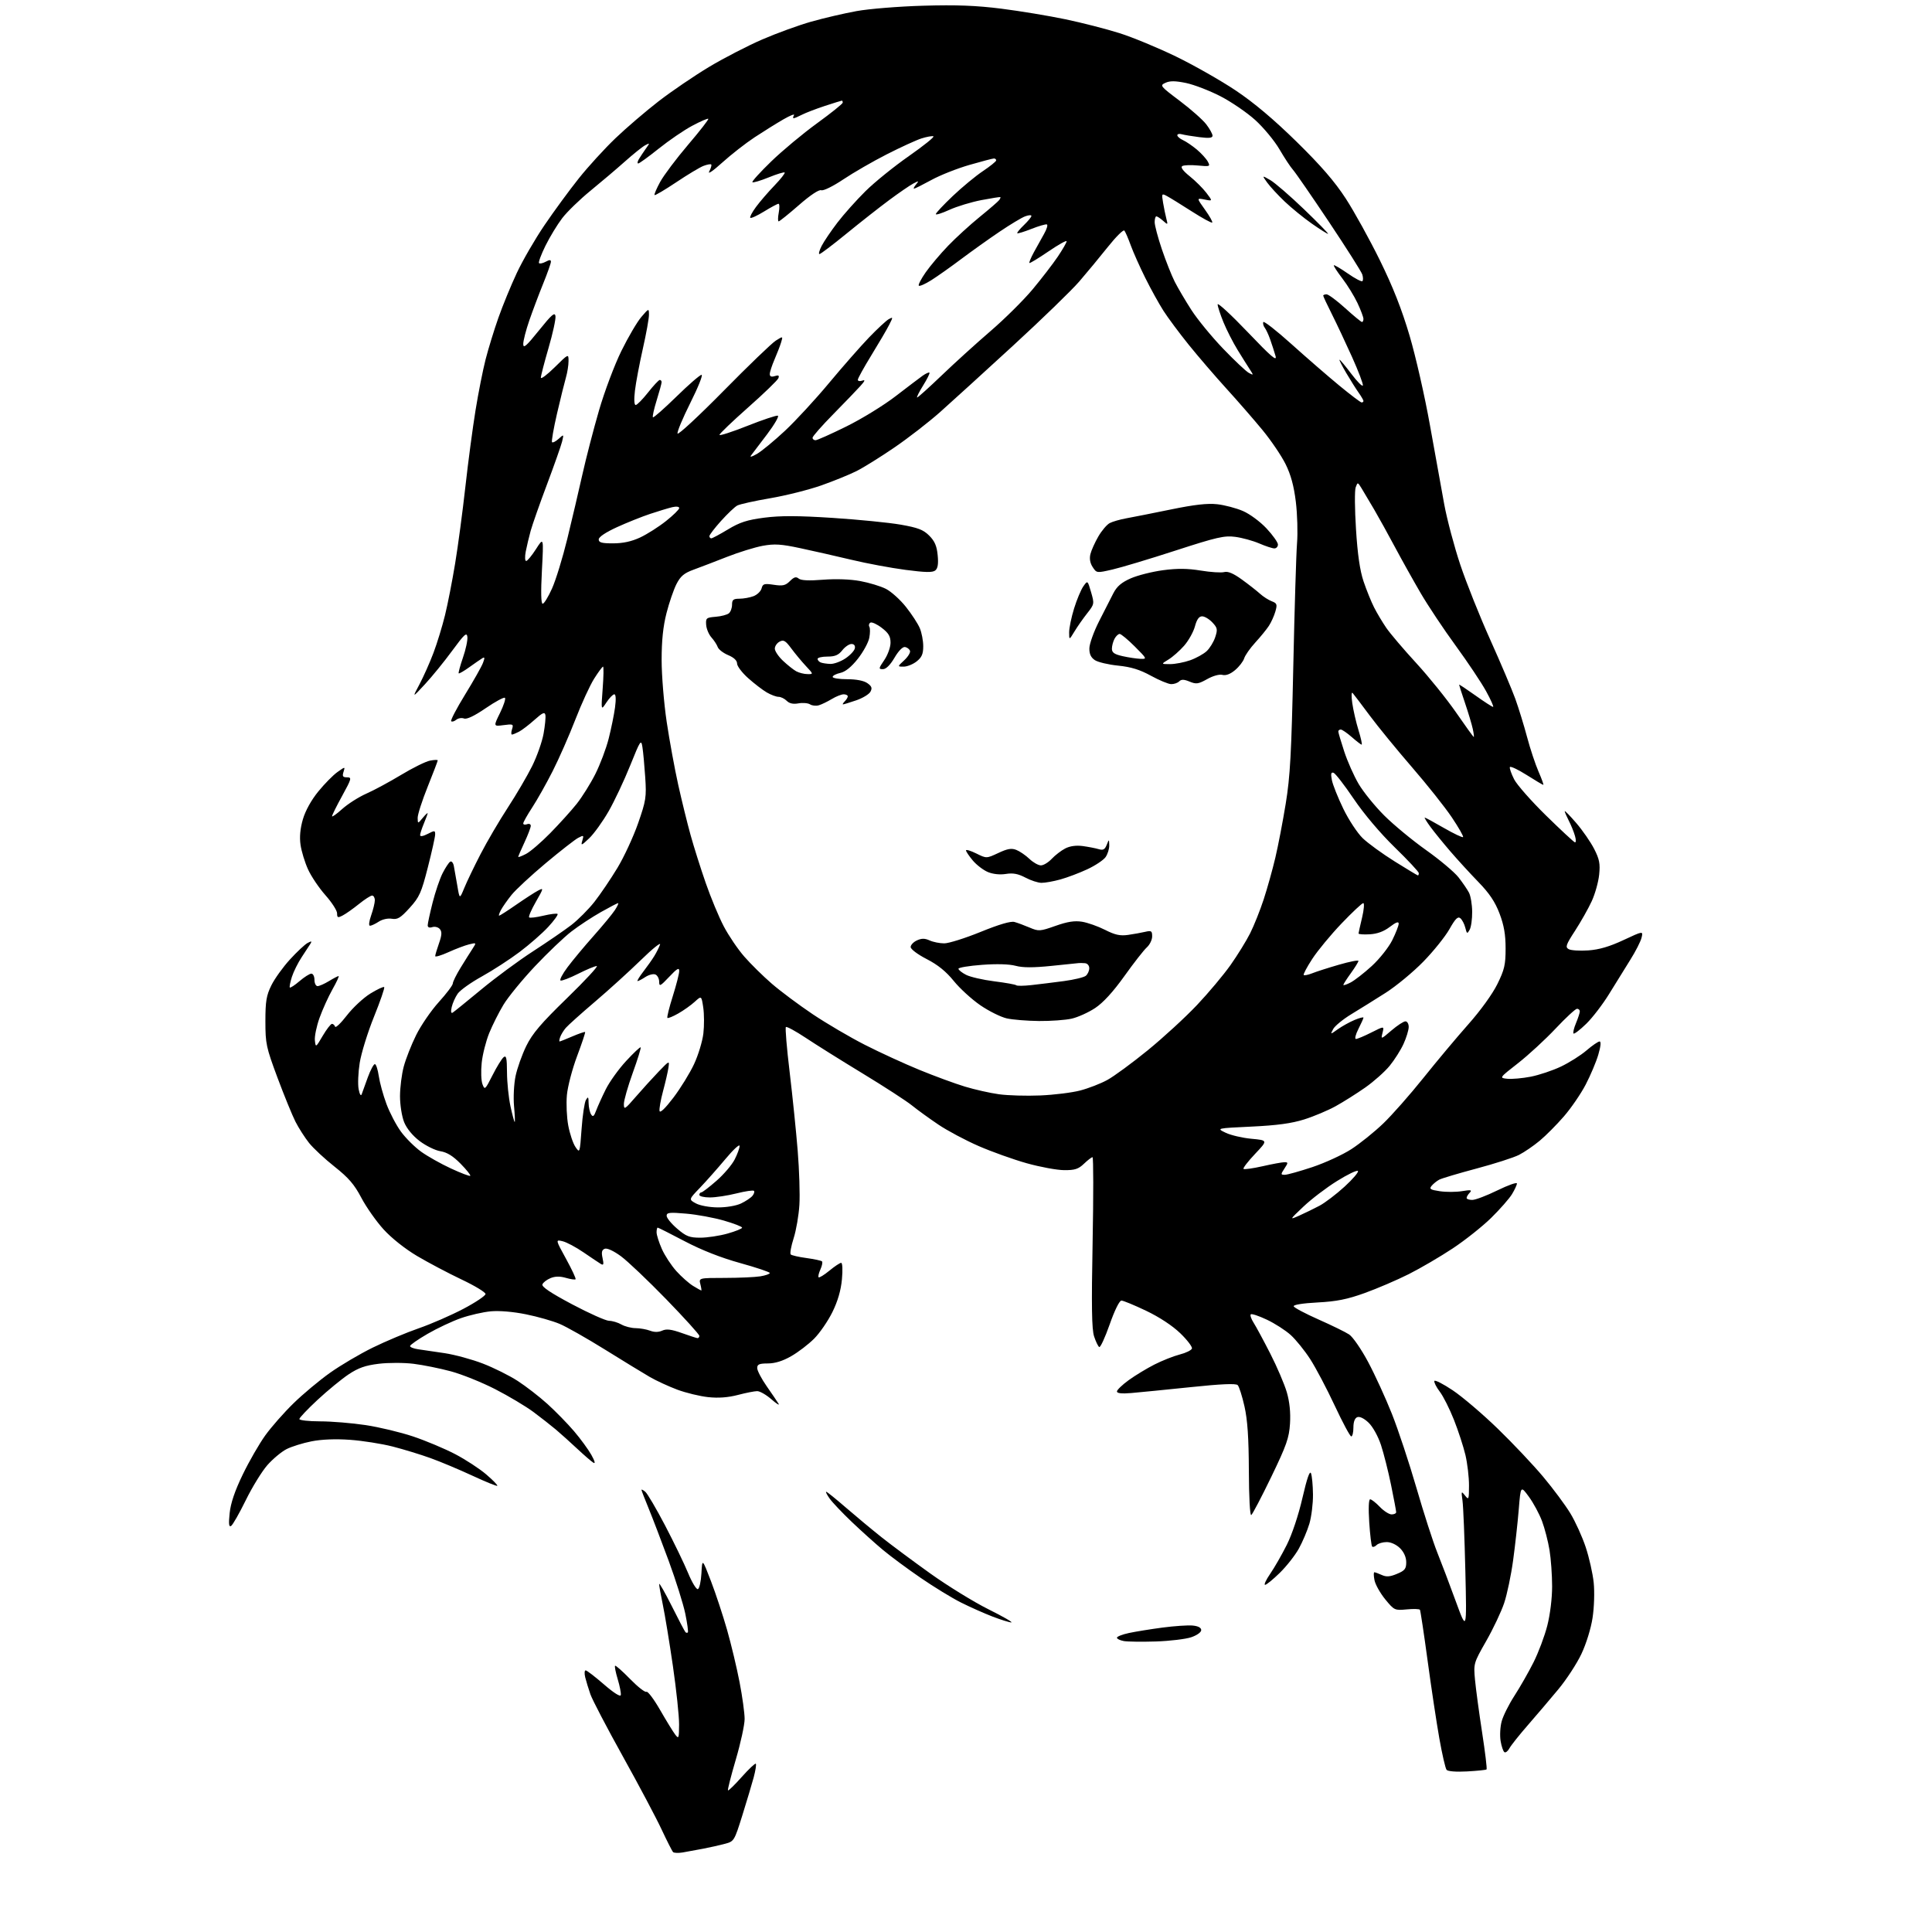 <?xml version="1.0" encoding="UTF-8" standalone="no"?>
<svg 
  version="1.1" 
  xmlns="http://www.w3.org/2000/svg" 
  xmlns:xlink="http://www.w3.org/1999/xlink" 
  xmlns:svg="http://www.w3.org/2000/svg"
  xmlns:rdf="http://www.w3.org/1999/02/22-rdf-syntax-ns#"
  xmlns:cc="http://creativecommons.org/ns#"
  xmlns:dc="http://purl.org/dc/elements/1.1/"
  viewBox="0 0 768 768"
  width="768"
  height="768"
>
<style>svg {background-color: white; }</style>"
<path stroke="none" fill="black" fill-rule="evenodd" d="M271.37,736.38C269.65,736.67 267.93,736.60 267.56,736.23C267.19,735.86 265.12,731.78 262.96,727.17C260.80,722.55 253.87,709.49 247.56,698.14C241.25,686.79 235.46,675.70 234.69,673.50C233.93,671.30 233.00,668.26 232.63,666.75C232.26,665.24 232.34,664.00 232.81,664.00C233.27,664.00 236.54,666.51 240.07,669.57C243.98,672.96 246.61,674.62 246.78,673.82C246.93,673.09 246.38,670.26 245.56,667.54C244.74,664.82 244.26,662.40 244.50,662.17C244.73,661.93 247.42,664.30 250.47,667.43C253.52,670.55 256.44,672.84 256.97,672.52C257.49,672.20 259.93,675.44 262.39,679.72C264.85,684.00 267.55,688.40 268.39,689.50C269.81,691.36 269.91,691.09 269.95,685.50C269.97,682.20 268.86,671.74 267.49,662.27C266.11,652.79 264.31,641.85 263.49,637.95C262.67,634.06 262.01,630.34 262.03,629.68C262.04,629.03 264.29,632.96 267.02,638.40C269.74,643.85 272.21,648.54 272.49,648.82C272.77,649.10 273.19,649.14 273.43,648.91C273.66,648.67 273.21,645.33 272.42,641.49C271.62,637.64 268.66,628.20 265.83,620.50C262.99,612.80 259.40,603.40 257.84,599.61C256.28,595.82 255.00,592.51 255.00,592.24C255.00,591.97 255.68,592.32 256.52,593.01C257.35,593.71 260.89,599.72 264.38,606.39C267.86,613.05 271.98,621.55 273.52,625.28C275.06,629.01 276.81,631.90 277.41,631.70C278.01,631.50 278.65,628.68 278.83,625.42C279.15,619.50 279.15,619.50 282.61,628.50C284.51,633.45 287.39,642.18 289.02,647.89C290.65,653.61 292.89,662.97 293.99,668.69C295.10,674.42 296.00,681.00 296.00,683.32C296.00,685.64 294.42,692.89 292.50,699.43C290.57,705.98 289.17,711.50 289.38,711.71C289.59,711.92 292.06,709.51 294.86,706.36C297.67,703.21 300.18,700.85 300.45,701.11C300.71,701.38 300.33,703.82 299.60,706.55C298.86,709.27 296.82,716.10 295.06,721.73C291.91,731.79 291.80,731.98 288.18,732.94C286.16,733.49 282.25,734.36 279.50,734.89C276.75,735.42 273.09,736.09 271.37,736.38zM583.19,704.17C578.87,704.41 575.54,704.15 575.04,703.54C574.57,702.97 573.27,697.33 572.15,691.00C571.03,684.67 568.93,670.74 567.48,660.02C566.03,649.31 564.66,640.27 564.45,639.92C564.24,639.57 561.87,639.50 559.19,639.76C554.43,640.21 554.23,640.12 550.66,635.77C548.66,633.31 546.73,629.89 546.38,628.15C546.03,626.42 546.01,625.00 546.33,625.00C546.65,625.00 547.98,625.49 549.28,626.08C551.10,626.91 552.52,626.81 555.33,625.63C558.44,624.34 559.00,623.63 559.00,621.01C559.00,619.05 558.09,617.00 556.55,615.45C555.09,614.00 552.93,613.00 551.25,613.00C549.68,613.00 547.87,613.53 547.22,614.18C546.57,614.83 545.77,615.11 545.46,614.79C545.14,614.48 544.62,610.12 544.29,605.11C543.93,599.54 544.08,596.00 544.66,596.00C545.19,596.00 546.92,597.35 548.50,599.00C550.08,600.65 552.19,602.00 553.19,602.00C554.18,602.00 555.00,601.60 555.00,601.11C555.00,600.62 554.09,595.78 552.98,590.36C551.88,584.94 550.06,577.76 548.96,574.41C547.80,570.91 545.70,567.13 544.03,565.53C542.27,563.84 540.50,562.98 539.56,563.34C538.55,563.72 538.00,565.19 538.00,567.47C538.00,569.41 537.62,571.00 537.15,571.00C536.68,571.00 533.72,565.49 530.57,558.75C527.42,552.01 523.04,543.70 520.82,540.27C518.61,536.85 515.12,532.53 513.06,530.67C511.01,528.82 506.74,526.07 503.57,524.58C500.40,523.08 497.54,522.13 497.20,522.47C496.86,522.80 497.37,524.30 498.32,525.79C499.28,527.28 502.26,532.81 504.95,538.07C507.64,543.34 510.60,550.26 511.53,553.45C512.64,557.27 513.07,561.50 512.80,565.87C512.44,571.60 511.43,574.49 505.34,587.10C501.46,595.13 497.88,601.95 497.39,602.26C496.88,602.57 496.47,595.03 496.44,584.65C496.39,571.53 495.91,564.44 494.70,559.07C493.78,554.98 492.57,551.17 492.00,550.60C491.29,549.89 485.42,550.14 473.23,551.42C463.48,552.43 452.91,553.48 449.75,553.75C445.91,554.08 444.00,553.87 444.00,553.13C444.00,552.52 446.10,550.50 448.66,548.64C451.22,546.78 455.84,543.98 458.91,542.42C461.98,540.86 466.50,539.07 468.95,538.44C471.40,537.82 473.58,536.75 473.81,536.07C474.03,535.40 471.95,532.66 469.17,529.98C466.07,526.99 460.86,523.56 455.62,521.06C450.95,518.83 446.52,517.00 445.78,517.00C444.99,517.00 443.07,520.89 441.11,526.49C439.27,531.71 437.41,535.75 436.96,535.47C436.51,535.20 435.59,533.29 434.92,531.24C433.99,528.43 433.84,519.27 434.33,493.76C434.68,475.19 434.67,460.00 434.29,460.00C433.92,460.00 432.39,461.17 430.90,462.60C428.68,464.73 427.26,465.19 422.99,465.15C420.14,465.13 413.46,463.90 408.15,462.41C402.84,460.92 394.23,457.84 389.00,455.56C383.77,453.28 376.57,449.44 373.00,447.03C369.43,444.62 364.70,441.20 362.50,439.42C360.30,437.64 351.52,431.95 343.00,426.77C334.48,421.60 324.23,415.18 320.24,412.52C316.24,409.87 312.71,407.95 312.40,408.27C312.08,408.59 312.75,416.65 313.90,426.18C315.04,435.70 316.48,449.78 317.10,457.46C317.72,465.14 318.03,474.82 317.77,478.96C317.52,483.11 316.49,489.08 315.48,492.24C314.47,495.39 313.95,498.28 314.32,498.66C314.70,499.03 317.52,499.68 320.59,500.09C323.67,500.51 326.44,501.11 326.76,501.42C327.07,501.74 326.78,503.18 326.12,504.63C325.47,506.07 325.14,507.48 325.41,507.74C325.68,508.01 327.60,506.83 329.68,505.12C331.76,503.40 333.87,502.00 334.37,502.00C334.90,502.00 335.03,504.81 334.68,508.56C334.27,512.97 333.02,517.26 330.88,521.60C329.12,525.16 325.86,529.91 323.62,532.15C321.38,534.39 317.29,537.52 314.52,539.10C311.16,541.03 308.09,541.98 305.25,541.99C301.80,542.00 301.00,542.34 301.00,543.83C301.00,544.84 302.71,548.11 304.79,551.08C306.87,554.06 308.99,557.17 309.49,558.00C309.98,558.83 308.71,558.04 306.66,556.25C304.61,554.46 302.07,553.00 301.01,553.00C299.96,553.00 296.49,553.68 293.30,554.52C289.38,555.54 285.56,555.82 281.50,555.38C278.20,555.03 272.69,553.69 269.26,552.42C265.83,551.14 260.88,548.86 258.26,547.34C255.64,545.82 247.65,540.94 240.50,536.49C233.35,532.04 225.25,527.45 222.50,526.28C219.75,525.11 213.71,523.39 209.09,522.46C203.99,521.42 198.47,520.96 195.09,521.27C192.01,521.56 186.69,522.78 183.24,523.98C179.80,525.18 173.84,527.98 169.99,530.21C166.15,532.44 163.00,534.63 163.00,535.08C163.00,535.54 164.46,536.11 166.25,536.36C168.04,536.61 172.78,537.31 176.79,537.91C180.80,538.52 187.62,540.37 191.94,542.04C196.26,543.70 202.48,546.80 205.77,548.93C209.06,551.06 214.40,555.19 217.63,558.11C220.86,561.04 225.60,565.89 228.17,568.90C230.74,571.91 233.84,576.15 235.07,578.33C236.44,580.78 236.76,581.98 235.90,581.46C235.13,581.00 232.25,578.51 229.50,575.94C226.75,573.37 222.93,569.93 221.00,568.30C219.07,566.68 215.03,563.50 212.00,561.25C208.97,559.01 202.16,554.94 196.85,552.22C191.54,549.50 183.62,546.31 179.25,545.13C174.88,543.95 168.20,542.60 164.40,542.13C160.61,541.66 154.38,541.65 150.56,542.12C145.23,542.77 142.45,543.75 138.56,546.34C135.78,548.20 130.24,552.75 126.25,556.45C122.26,560.16 119.00,563.60 119.00,564.09C119.00,564.59 122.71,565.00 127.25,565.01C131.79,565.01 139.91,565.68 145.30,566.49C150.70,567.30 159.21,569.34 164.22,571.02C169.24,572.70 176.75,575.86 180.92,578.03C185.09,580.21 190.66,583.85 193.30,586.12C195.94,588.38 197.92,590.42 197.70,590.63C197.48,590.85 193.02,589.04 187.79,586.61C182.55,584.18 175.06,581.03 171.13,579.62C167.21,578.20 160.42,576.13 156.05,575.01C151.69,573.90 144.07,572.70 139.13,572.35C133.43,571.94 127.84,572.16 123.85,572.95C120.38,573.63 115.91,575.03 113.90,576.05C111.89,577.08 108.46,579.94 106.28,582.41C104.11,584.89 100.24,591.17 97.69,596.38C95.13,601.59 92.52,606.18 91.87,606.58C90.99,607.13 90.84,605.83 91.29,601.49C91.70,597.51 93.35,592.65 96.50,586.14C99.03,580.90 103.07,573.89 105.47,570.56C107.87,567.23 112.91,561.50 116.67,557.84C120.42,554.17 126.95,548.72 131.16,545.73C135.38,542.73 143.03,538.22 148.16,535.70C153.30,533.18 161.54,529.72 166.48,528.01C171.42,526.30 179.41,522.81 184.23,520.27C189.05,517.73 193.00,515.08 193.00,514.39C193.00,513.69 188.71,511.09 183.46,508.61C178.22,506.12 170.28,501.93 165.83,499.30C160.98,496.42 155.62,492.16 152.45,488.67C149.54,485.46 145.57,479.81 143.63,476.12C140.86,470.84 138.56,468.18 133.01,463.78C129.11,460.70 124.54,456.45 122.86,454.34C121.18,452.23 118.75,448.43 117.46,445.91C116.18,443.38 112.96,435.51 110.31,428.41C105.81,416.32 105.50,414.90 105.50,406.00C105.50,398.04 105.88,395.72 107.86,391.71C109.15,389.08 112.48,384.45 115.24,381.43C118.00,378.40 121.16,375.45 122.25,374.86C123.84,374.01 124.07,374.07 123.41,375.15C122.96,375.89 121.39,378.30 119.92,380.50C118.46,382.70 116.71,386.22 116.03,388.32C115.36,390.42 114.99,392.32 115.21,392.55C115.44,392.77 117.17,391.64 119.06,390.02C120.95,388.40 123.06,387.06 123.75,387.04C124.44,387.02 125.00,388.12 125.00,389.50C125.00,390.88 125.56,392.00 126.25,392.00C126.94,391.99 128.97,391.09 130.77,390.00C132.57,388.90 134.30,388.00 134.60,388.00C134.90,388.00 133.81,390.36 132.18,393.25C130.55,396.14 128.23,401.25 127.03,404.60C125.82,407.96 124.99,412.01 125.17,413.60C125.50,416.47 125.53,416.45 128.29,411.75C129.83,409.14 131.48,407.00 131.96,407.00C132.44,407.00 133.00,407.50 133.21,408.12C133.41,408.73 135.52,406.71 137.89,403.64C140.27,400.56 144.46,396.66 147.21,394.96C149.97,393.27 152.44,392.11 152.72,392.39C153.00,392.66 151.17,397.98 148.66,404.19C146.15,410.41 143.60,418.65 142.99,422.50C142.38,426.35 142.19,431.07 142.57,433.00C142.96,435.02 143.47,435.86 143.77,435.00C144.05,434.18 145.15,431.14 146.21,428.25C147.27,425.36 148.53,423.00 149.01,423.00C149.49,423.00 150.19,425.14 150.57,427.75C150.95,430.36 152.32,435.36 153.63,438.86C154.93,442.36 157.53,447.32 159.41,449.88C161.30,452.45 164.90,456.02 167.42,457.83C169.94,459.64 175.26,462.64 179.25,464.48C183.23,466.33 186.69,467.64 186.94,467.40C187.18,467.16 185.45,464.99 183.09,462.59C180.07,459.52 177.70,458.05 175.06,457.63C173.01,457.30 169.29,455.47 166.79,453.57C163.98,451.42 161.64,448.56 160.63,446.03C159.73,443.77 159.01,439.18 159.01,435.73C159.02,432.30 159.68,427.02 160.49,424.00C161.29,420.98 163.50,415.35 165.41,411.49C167.31,407.64 171.37,401.72 174.43,398.34C177.50,394.95 180.00,391.63 180.00,390.95C180.00,390.28 181.41,387.42 183.14,384.61C184.87,381.80 187.00,378.41 187.87,377.09C189.43,374.69 189.42,374.68 186.47,375.40C184.84,375.80 181.14,377.20 178.25,378.51C175.36,379.82 173.00,380.52 173.00,380.07C173.00,379.62 173.68,377.33 174.51,374.98C175.65,371.75 175.73,370.38 174.86,369.34C174.23,368.57 172.89,368.22 171.86,368.54C170.69,368.92 170.01,368.65 170.02,367.82C170.02,367.09 170.90,363.03 171.97,358.79C173.04,354.55 174.83,349.30 175.94,347.11C177.06,344.92 178.41,342.86 178.96,342.53C179.50,342.19 180.15,342.95 180.40,344.21C180.65,345.47 181.27,348.98 181.78,352.00C182.70,357.50 182.70,357.50 184.55,353.00C185.56,350.52 188.48,344.45 191.04,339.50C193.59,334.55 198.48,326.23 201.89,321.00C205.30,315.77 209.65,308.35 211.55,304.50C213.46,300.65 215.49,294.89 216.07,291.69C216.65,288.49 216.98,285.13 216.80,284.22C216.55,282.90 215.68,283.29 212.49,286.14C210.30,288.10 207.52,290.23 206.32,290.86C205.11,291.49 203.85,292.00 203.50,292.00C203.15,292.00 203.17,291.03 203.55,289.85C204.18,287.85 203.97,287.74 200.18,288.25C196.12,288.79 196.12,288.79 198.76,283.42C200.20,280.47 201.09,277.76 200.73,277.40C200.37,277.03 196.93,278.88 193.10,281.50C188.52,284.63 185.55,286.04 184.44,285.61C183.51,285.26 182.12,285.49 181.35,286.13C180.58,286.76 179.68,287.02 179.35,286.69C179.02,286.36 181.50,281.61 184.86,276.14C188.22,270.67 191.43,265.00 191.98,263.54C192.77,261.49 192.71,261.06 191.75,261.64C191.06,262.05 188.74,263.66 186.59,265.20C184.44,266.75 182.53,267.86 182.34,267.67C182.15,267.48 182.91,264.67 184.03,261.41C185.16,258.16 185.95,254.45 185.79,253.17C185.55,251.21 184.59,252.09 179.76,258.67C176.60,262.98 171.72,268.98 168.92,272.00C163.83,277.50 163.83,277.50 166.76,272.00C168.36,268.98 170.87,263.35 172.32,259.50C173.77,255.65 175.84,248.90 176.91,244.50C177.99,240.10 179.79,230.88 180.92,224.00C182.06,217.12 183.89,203.42 184.99,193.54C186.09,183.67 187.91,169.97 189.03,163.10C190.14,156.24 191.94,147.13 193.03,142.88C194.12,138.62 196.41,131.17 198.12,126.32C199.83,121.47 203.12,113.45 205.44,108.50C207.76,103.55 212.71,95.00 216.45,89.50C220.18,84.00 226.30,75.65 230.05,70.95C233.79,66.25 240.38,59.03 244.70,54.91C249.01,50.79 256.73,44.18 261.84,40.23C266.96,36.28 275.95,30.16 281.82,26.63C287.69,23.11 297.23,18.18 303.00,15.69C308.77,13.19 317.55,10.00 322.50,8.60C327.45,7.20 335.55,5.31 340.50,4.41C345.45,3.51 357.40,2.54 367.06,2.27C380.17,1.89 388.04,2.19 398.06,3.45C405.45,4.39 416.90,6.28 423.50,7.66C430.10,9.04 439.77,11.52 445.00,13.17C450.23,14.82 460.35,19.01 467.50,22.48C474.65,25.96 485.34,32.03 491.25,35.99C498.48,40.83 506.38,47.48 515.41,56.34C525.08,65.82 530.54,72.13 534.96,78.92C538.32,84.10 544.42,95.13 548.50,103.42C553.73,114.05 557.22,122.93 560.35,133.50C562.78,141.75 566.42,157.72 568.42,169.00C570.43,180.28 572.99,194.45 574.11,200.50C575.23,206.55 578.10,217.35 580.49,224.50C582.88,231.65 588.23,245.05 592.38,254.27C596.53,263.50 601.01,274.07 602.35,277.77C603.68,281.47 605.79,288.32 607.04,293.00C608.28,297.68 610.34,303.86 611.60,306.75C612.86,309.64 613.71,312.00 613.49,312.00C613.26,312.00 610.25,310.21 606.79,308.02C603.33,305.83 600.36,304.45 600.19,304.95C600.02,305.44 600.79,307.62 601.89,309.79C603.00,311.96 608.68,318.40 614.51,324.12C620.34,329.83 625.52,334.64 626.01,334.82C626.52,335.00 626.55,333.90 626.07,332.26C625.62,330.68 624.52,327.97 623.62,326.24C622.73,324.51 622.00,322.82 622.00,322.47C622.00,322.12 624.06,324.24 626.59,327.17C629.11,330.10 632.31,334.73 633.70,337.45C635.80,341.55 636.14,343.32 635.69,347.70C635.39,350.62 634.06,355.37 632.73,358.25C631.40,361.14 628.43,366.40 626.13,369.95C622.48,375.57 622.15,376.51 623.58,377.31C624.48,377.81 627.98,378.03 631.36,377.80C635.69,377.50 639.81,376.29 645.35,373.70C653.21,370.03 653.21,370.03 652.54,372.77C652.17,374.27 650.17,378.20 648.09,381.50C646.01,384.80 642.24,390.88 639.72,395.00C637.20,399.12 633.09,404.50 630.59,406.94C628.09,409.38 625.80,411.13 625.51,410.84C625.21,410.55 625.65,408.68 626.49,406.69C627.32,404.69 628.00,402.60 628.00,402.03C628.00,401.46 627.50,401.00 626.89,401.00C626.28,401.00 622.45,404.54 618.38,408.87C614.31,413.19 607.60,419.38 603.46,422.62C595.93,428.50 595.93,428.50 599.21,428.83C601.02,429.01 605.19,428.64 608.50,428.00C611.80,427.35 617.20,425.55 620.50,423.98C623.80,422.41 628.37,419.53 630.66,417.56C632.95,415.60 635.28,414.00 635.86,414.00C636.51,414.00 636.32,415.95 635.35,419.25C634.50,422.14 632.24,427.50 630.32,431.17C628.41,434.83 624.51,440.52 621.67,443.79C618.83,447.07 614.51,451.42 612.07,453.45C609.63,455.48 605.92,458.02 603.82,459.09C601.72,460.16 594.13,462.60 586.95,464.51C579.76,466.43 573.08,468.42 572.11,468.94C571.13,469.46 569.78,470.56 569.10,471.37C568.06,472.64 568.54,472.96 572.36,473.53C574.82,473.90 578.79,473.89 581.17,473.50C584.71,472.92 585.27,473.03 584.25,474.10C583.56,474.81 583.00,475.76 583.00,476.20C583.00,476.64 584.01,477.00 585.25,476.99C586.49,476.99 590.99,475.28 595.25,473.19C599.51,471.11 603.00,469.88 603.00,470.45C602.99,471.03 602.11,472.94 601.04,474.70C599.97,476.46 596.26,480.69 592.79,484.10C589.33,487.50 582.45,492.97 577.50,496.25C572.55,499.53 564.67,504.14 560.00,506.49C555.33,508.84 547.45,512.22 542.50,514.00C535.52,516.51 531.30,517.35 523.71,517.75C517.81,518.06 514.06,518.67 514.26,519.28C514.44,519.83 518.89,522.19 524.13,524.51C529.38,526.84 534.85,529.51 536.29,530.46C537.74,531.40 541.13,536.32 543.84,541.39C546.55,546.46 550.81,555.75 553.31,562.05C555.81,568.35 560.20,581.60 563.07,591.50C565.94,601.40 569.64,612.88 571.29,617.00C572.95,621.12 576.27,629.90 578.68,636.50C583.07,648.50 583.07,648.50 582.50,624.50C582.19,611.30 581.68,598.70 581.36,596.50C580.83,592.72 580.89,592.61 582.37,594.50C583.84,596.38 583.94,596.13 583.95,590.50C583.96,587.20 583.32,581.75 582.53,578.38C581.73,575.02 579.68,568.72 577.96,564.38C576.24,560.05 573.72,555.02 572.34,553.22C570.97,551.42 570.00,549.50 570.18,548.96C570.36,548.43 573.65,550.10 577.50,552.68C581.35,555.26 589.40,562.12 595.39,567.93C601.39,573.74 609.52,582.36 613.46,587.07C617.41,591.78 622.26,598.31 624.24,601.58C626.23,604.85 628.97,610.89 630.34,615.01C631.71,619.13 633.14,625.47 633.52,629.10C633.90,632.82 633.71,638.92 633.07,643.10C632.42,647.38 630.54,653.45 628.62,657.50C626.80,661.35 622.65,667.70 619.40,671.60C616.16,675.51 610.71,681.90 607.31,685.81C603.90,689.72 600.62,693.85 600.01,694.99C599.40,696.13 598.51,696.82 598.04,696.52C597.56,696.23 596.88,694.24 596.52,692.11C596.16,689.97 596.34,686.45 596.93,684.28C597.51,682.10 599.80,677.52 602.01,674.10C604.23,670.67 607.64,664.70 609.59,660.82C611.54,656.94 614.01,650.38 615.07,646.23C616.20,641.80 617.00,635.33 616.99,630.59C616.99,626.14 616.53,619.67 615.96,616.21C615.40,612.76 614.06,607.56 612.98,604.67C611.89,601.77 609.54,597.41 607.75,594.97C604.50,590.54 604.50,590.54 603.73,600.02C603.30,605.23 602.30,614.33 601.49,620.23C600.69,626.13 599.09,633.78 597.93,637.23C596.78,640.68 593.56,647.48 590.78,652.35C585.78,661.12 585.74,661.27 586.34,667.77C586.68,671.39 587.95,680.78 589.16,688.66C590.37,696.53 591.17,703.15 590.93,703.37C590.69,703.59 587.21,703.95 583.19,704.17zM459.50,652.51C454.00,652.68 448.26,652.61 446.75,652.35C445.24,652.08 444.00,651.48 444.00,651.02C444.00,650.55 446.14,649.71 448.75,649.15C451.36,648.59 457.37,647.62 462.10,646.99C466.83,646.37 472.23,646.00 474.10,646.18C476.31,646.39 477.50,647.03 477.50,648.00C477.50,648.85 475.78,650.07 473.50,650.84C471.30,651.57 465.00,652.33 459.50,652.51zM402.00,644.94C401.18,644.92 397.80,643.86 394.49,642.59C391.19,641.32 385.56,638.81 381.99,637.02C378.42,635.23 371.23,630.83 366.00,627.24C360.77,623.66 354.02,618.66 351.00,616.14C347.98,613.62 342.42,608.62 338.65,605.03C334.88,601.44 330.91,597.26 329.83,595.75C328.75,594.24 328.12,593.00 328.44,593.00C328.75,593.00 332.27,595.83 336.25,599.29C340.24,602.74 346.65,608.07 350.50,611.13C354.35,614.19 363.11,620.70 369.97,625.60C376.83,630.49 387.18,636.86 392.97,639.74C398.76,642.62 402.82,644.96 402.00,644.94zM502.89,630.00C502.35,630.00 503.26,628.02 504.92,625.61C506.59,623.20 509.55,618.02 511.52,614.10C513.63,609.90 516.18,602.25 517.75,595.41C519.54,587.65 520.65,584.44 521.14,585.67C521.54,586.68 521.89,590.46 521.93,594.07C521.97,597.68 521.32,602.91 520.50,605.70C519.67,608.48 517.78,612.95 516.29,615.63C514.80,618.31 511.39,622.64 508.72,625.25C506.05,627.86 503.43,630.00 502.89,630.00zM277.25,531.93C277.66,531.97 278.00,531.56 278.00,531.02C278.00,530.48 272.08,523.94 264.85,516.49C257.61,509.04 249.50,501.34 246.83,499.37C243.93,497.25 241.33,496.04 240.40,496.40C239.23,496.85 239.01,497.77 239.53,500.12C240.07,502.60 239.93,503.08 238.86,502.45C238.11,502.00 235.03,499.94 232.00,497.86C228.97,495.78 225.22,493.78 223.65,493.41C220.80,492.73 220.80,492.73 225.02,500.42C227.34,504.64 229.04,508.29 228.80,508.53C228.56,508.77 226.82,508.52 224.93,507.97C222.57,507.29 220.67,507.32 218.82,508.08C217.35,508.69 215.91,509.80 215.62,510.56C215.25,511.51 218.91,513.96 227.40,518.47C234.17,522.06 240.79,525.02 242.11,525.04C243.42,525.05 245.62,525.71 247.00,526.50C248.38,527.29 250.93,527.95 252.68,527.96C254.44,527.98 257.03,528.44 258.44,528.98C260.13,529.62 261.77,529.61 263.25,528.94C264.94,528.18 266.86,528.42 271.00,529.89C274.02,530.97 276.84,531.89 277.25,531.93zM278.77,513.00C278.92,513.00 278.76,511.88 278.41,510.50C277.78,508.00 277.78,508.00 288.14,507.99C293.84,507.98 300.19,507.70 302.25,507.36C304.31,507.02 306.00,506.43 306.00,506.04C306.00,505.66 300.71,503.88 294.25,502.09C286.59,499.97 278.92,496.95 272.19,493.42C266.53,490.44 261.69,488.00 261.44,488.00C261.20,488.00 261.00,488.84 261.00,489.87C261.00,490.90 261.94,493.87 263.09,496.47C264.24,499.07 266.83,503.02 268.84,505.26C270.85,507.49 273.85,510.15 275.50,511.16C277.15,512.17 278.62,512.99 278.77,513.00zM278.36,492.00C281.12,492.00 285.99,491.27 289.18,490.37C292.38,489.47 295.00,488.41 295.00,488.01C295.00,487.62 291.74,486.35 287.75,485.20C283.76,484.05 277.01,482.80 272.75,482.44C266.15,481.86 265.00,481.99 265.00,483.30C265.00,484.15 266.88,486.45 269.18,488.42C272.77,491.49 274.07,492.00 278.36,492.00zM516.50,483.21C518.70,482.23 522.30,480.47 524.50,479.31C526.70,478.14 531.20,474.72 534.50,471.70C537.80,468.68 540.18,465.88 539.79,465.48C539.40,465.07 535.64,466.88 531.45,469.50C527.25,472.11 521.27,476.67 518.16,479.62C512.50,484.99 512.50,484.99 516.50,483.21zM285.35,479.96C288.71,479.98 292.63,479.32 294.55,478.41C296.40,477.53 298.44,476.17 299.10,475.38C299.75,474.60 300.03,473.69 299.71,473.38C299.39,473.06 296.26,473.52 292.75,474.40C289.24,475.28 284.49,476.00 282.19,476.00C279.88,476.00 278.00,475.55 278.00,475.00C278.00,474.45 278.35,474.00 278.77,474.00C279.19,474.00 281.90,471.93 284.80,469.39C287.70,466.86 290.95,463.05 292.03,460.93C293.12,458.81 294.00,456.38 294.00,455.53C294.00,454.67 291.46,457.02 288.36,460.74C285.25,464.46 280.70,469.59 278.24,472.16C273.76,476.81 273.76,476.81 276.63,478.37C278.26,479.25 282.03,479.94 285.35,479.96zM510.72,467.00C511.70,467.00 516.63,465.62 521.69,463.94C526.75,462.25 533.70,459.05 537.14,456.83C540.58,454.61 546.28,450.03 549.81,446.65C553.34,443.27 560.54,435.10 565.82,428.50C571.10,421.90 579.13,412.31 583.67,407.19C588.51,401.75 593.29,395.12 595.21,391.22C598.05,385.46 598.50,383.50 598.50,377.02C598.50,371.50 597.86,367.81 596.09,363.15C594.33,358.51 592.07,355.13 587.72,350.65C584.44,347.27 579.43,341.80 576.59,338.50C573.75,335.20 570.18,330.81 568.66,328.75C567.14,326.69 566.11,325.00 566.36,325.00C566.62,325.00 570.04,326.85 573.96,329.12C577.89,331.38 581.32,333.01 581.58,332.75C581.85,332.48 579.83,328.94 577.10,324.88C574.37,320.82 567.26,311.88 561.30,305.00C555.35,298.12 547.80,288.90 544.53,284.50C541.26,280.10 538.19,276.05 537.71,275.50C537.21,274.92 537.14,276.62 537.55,279.50C537.94,282.25 539.05,287.09 540.02,290.25C541.00,293.41 541.56,296.00 541.28,296.00C540.99,296.00 539.23,294.65 537.35,293.00C535.47,291.35 533.50,290.00 532.97,290.00C532.43,290.00 532.00,290.35 532.00,290.79C532.00,291.22 533.06,294.79 534.35,298.73C535.64,302.67 538.22,308.49 540.10,311.66C541.97,314.83 546.54,320.47 550.26,324.18C553.98,327.89 561.47,334.08 566.90,337.93C572.33,341.78 578.11,346.64 579.75,348.72C581.38,350.80 583.26,353.55 583.94,354.84C584.61,356.13 585.19,359.55 585.21,362.45C585.24,365.34 584.79,368.56 584.21,369.59C583.24,371.32 583.10,371.26 582.48,368.78C582.11,367.29 581.22,365.60 580.51,365.01C579.52,364.19 578.52,365.19 576.18,369.34C574.50,372.31 569.84,378.12 565.81,382.25C561.79,386.38 555.06,391.94 550.86,394.63C546.65,397.31 540.51,401.14 537.19,403.15C533.88,405.16 530.63,407.82 529.97,409.05C528.77,411.30 528.77,411.30 531.83,409.12C533.51,407.93 536.49,406.28 538.44,405.46C540.40,404.64 542.00,404.22 542.00,404.53C542.00,404.83 541.09,406.86 539.98,409.04C538.87,411.22 538.43,413.00 539.01,413.00C539.59,413.00 542.36,411.84 545.16,410.42C550.26,407.84 550.26,407.84 549.58,410.54C548.90,413.24 548.90,413.24 553.13,409.62C555.46,407.63 557.95,406.00 558.68,406.00C559.41,406.00 559.99,407.01 559.98,408.25C559.97,409.49 559.05,412.50 557.94,414.94C556.83,417.39 554.34,421.32 552.40,423.69C550.46,426.05 546.09,429.94 542.69,432.32C539.28,434.71 534.00,438.04 530.94,439.73C527.88,441.42 522.26,443.79 518.44,444.99C513.42,446.57 507.63,447.36 497.50,447.84C483.50,448.50 483.50,448.50 487.23,450.29C489.27,451.27 493.89,452.35 497.48,452.68C504.02,453.29 504.02,453.29 498.90,458.70C496.08,461.68 494.02,464.36 494.32,464.65C494.62,464.95 498.02,464.47 501.88,463.60C505.74,462.72 509.65,462.00 510.56,462.00C512.11,462.00 512.11,462.18 510.59,464.50C509.06,466.84 509.07,467.00 510.72,467.00zM231.19,448.76C231.57,443.40 232.35,438.23 232.91,437.26C233.78,435.77 233.95,435.96 233.98,438.50C234.01,440.15 234.45,442.16 234.96,442.97C235.69,444.13 236.11,443.82 236.98,441.47C237.59,439.83 239.30,436.05 240.79,433.05C242.28,430.05 245.92,424.98 248.89,421.77C251.85,418.56 254.45,416.12 254.67,416.33C254.88,416.55 253.47,421.12 251.53,426.48C249.59,431.85 248.00,437.41 248.00,438.85C248.00,441.27 248.36,441.05 252.74,435.98C255.35,432.97 259.43,428.48 261.81,426.00C266.15,421.50 266.15,421.50 265.70,424.50C265.46,426.15 264.49,430.33 263.56,433.78C262.63,437.24 262.01,440.76 262.18,441.62C262.38,442.58 264.43,440.61 267.69,436.33C270.54,432.57 274.24,426.57 275.90,423.00C277.57,419.43 279.23,413.95 279.60,410.84C279.96,407.73 279.94,403.06 279.55,400.48C278.84,395.78 278.84,395.78 276.17,398.22C274.70,399.57 271.76,401.66 269.62,402.87C267.49,404.09 265.55,404.88 265.30,404.63C265.06,404.39 266.01,400.52 267.43,396.04C268.84,391.56 270.00,387.04 270.00,385.99C270.00,384.49 269.13,385.00 266.03,388.29C262.44,392.09 262.05,392.28 262.03,390.22C262.01,388.96 261.32,387.68 260.49,387.36C259.66,387.04 257.88,387.50 256.53,388.39C255.18,389.28 253.79,390.00 253.45,390.00C253.11,390.00 254.13,388.31 255.71,386.25C257.30,384.19 259.28,381.38 260.12,380.00C260.96,378.62 261.98,376.60 262.37,375.50C262.77,374.40 259.36,377.14 254.80,381.60C250.23,386.05 242.00,393.53 236.50,398.21C231.00,402.89 225.78,407.58 224.90,408.61C224.02,409.65 223.02,411.29 222.68,412.25C222.34,413.21 222.24,414.00 222.45,414.00C222.66,414.00 224.96,413.09 227.56,411.97C230.16,410.86 232.42,410.09 232.59,410.25C232.75,410.42 231.32,414.73 229.40,419.84C227.48,424.95 225.66,431.91 225.35,435.31C225.04,438.72 225.28,444.17 225.89,447.42C226.50,450.68 227.78,454.50 228.74,455.92C230.47,458.48 230.49,458.43 231.19,448.76zM204.60,446.00C204.78,446.00 204.66,443.19 204.34,439.74C204.02,436.28 204.29,430.94 204.94,427.78C205.60,424.63 207.52,419.23 209.21,415.78C211.64,410.83 215.08,406.80 225.40,396.77C232.60,389.77 237.92,384.03 237.22,384.02C236.52,384.01 233.22,385.38 229.89,387.06C226.56,388.74 223.39,389.96 222.85,389.78C222.31,389.60 223.55,387.22 225.60,384.48C227.65,381.74 232.33,376.12 236.00,372.00C239.66,367.88 243.47,363.26 244.45,361.75C245.43,360.24 246.00,359.00 245.71,359.00C245.43,359.00 242.34,360.61 238.85,362.58C235.36,364.55 230.09,368.01 227.15,370.28C224.21,372.54 217.69,378.77 212.65,384.11C207.62,389.45 202.00,396.32 200.16,399.36C198.32,402.40 195.76,407.50 194.46,410.69C193.17,413.88 191.82,419.19 191.48,422.50C191.13,425.80 191.27,429.62 191.79,430.99C192.68,433.38 192.86,433.21 195.78,427.43C197.46,424.10 199.44,420.89 200.17,420.28C201.25,419.39 201.51,420.50 201.54,426.34C201.56,430.28 202.18,436.31 202.92,439.75C203.67,443.19 204.42,446.00 204.60,446.00zM413.50,435.46C419.00,435.23 426.17,434.34 429.43,433.48C432.68,432.63 437.52,430.76 440.16,429.31C442.81,427.87 450.04,422.56 456.24,417.51C462.43,412.46 471.25,404.36 475.83,399.51C480.41,394.67 486.41,387.50 489.17,383.60C491.93,379.69 495.43,374.02 496.95,371.00C498.47,367.98 500.90,361.90 502.34,357.50C503.78,353.10 505.86,345.65 506.97,340.94C508.08,336.24 509.94,326.56 511.10,319.44C512.86,308.67 513.36,299.53 514.10,265.00C514.59,242.18 515.26,220.10 515.59,215.94C515.93,211.79 515.71,204.36 515.11,199.44C514.34,193.16 513.13,188.71 511.04,184.50C509.41,181.20 505.30,175.13 501.91,171.01C498.52,166.89 492.06,159.46 487.55,154.51C483.04,149.55 476.28,141.69 472.53,137.04C468.78,132.38 464.26,126.31 462.49,123.54C460.72,120.77 457.47,114.90 455.28,110.50C453.09,106.10 450.48,100.25 449.48,97.50C448.49,94.75 447.34,92.12 446.95,91.66C446.55,91.20 443.60,94.13 440.39,98.16C437.17,102.20 432.06,108.38 429.02,111.90C425.98,115.42 414.14,126.90 402.71,137.40C391.27,147.91 378.22,159.78 373.71,163.80C369.19,167.81 361.00,174.16 355.50,177.91C350.00,181.67 343.25,185.87 340.50,187.25C337.75,188.64 331.45,191.20 326.50,192.95C321.55,194.69 312.42,196.99 306.20,198.05C299.99,199.11 294.08,200.42 293.07,200.96C292.06,201.50 289.16,204.26 286.62,207.08C284.08,209.91 282.00,212.62 282.00,213.11C282.00,213.60 282.34,214.00 282.75,214.00C283.16,214.00 286.15,212.40 289.39,210.44C294.11,207.60 296.99,206.67 303.86,205.78C310.25,204.96 317.18,204.98 330.97,205.87C341.16,206.53 353.32,207.74 358.00,208.55C364.92,209.76 367.04,210.58 369.39,212.93C371.56,215.10 372.39,217.03 372.74,220.70C373.08,224.14 372.80,225.92 371.81,226.74C370.74,227.63 367.93,227.58 359.95,226.53C354.20,225.78 344.55,223.98 338.50,222.53C332.45,221.09 323.30,219.01 318.17,217.92C310.45,216.27 307.87,216.11 303.17,216.97C300.05,217.55 293.68,219.52 289.00,221.36C284.32,223.20 278.35,225.49 275.72,226.45C271.93,227.83 270.53,229.01 268.91,232.17C267.79,234.37 266.00,239.57 264.94,243.74C263.59,249.02 263.00,254.69 263.01,262.41C263.01,268.51 263.92,279.56 265.02,286.96C266.13,294.36 268.19,305.61 269.60,311.96C271.01,318.31 273.23,327.32 274.53,332.00C275.83,336.68 278.53,345.23 280.54,351.00C282.54,356.77 285.76,364.52 287.69,368.20C289.62,371.89 293.29,377.31 295.85,380.24C298.41,383.18 303.34,388.04 306.81,391.04C310.28,394.04 317.60,399.50 323.07,403.17C328.55,406.84 337.86,412.31 343.77,415.32C349.67,418.33 359.45,422.82 365.50,425.30C371.55,427.78 379.68,430.77 383.56,431.94C387.44,433.12 393.52,434.49 397.06,434.98C400.60,435.48 408.00,435.69 413.50,435.46zM413.00,405.87C408.32,405.82 402.57,405.35 400.22,404.83C397.86,404.30 393.14,401.96 389.72,399.62C386.31,397.28 381.53,392.92 379.12,389.93C376.08,386.17 372.77,383.50 368.36,381.24C364.80,379.41 362.00,377.31 362.00,376.46C362.00,375.64 363.12,374.44 364.50,373.82C366.38,372.96 367.63,372.97 369.55,373.84C370.95,374.48 373.56,375.00 375.35,375.00C377.14,375.00 383.66,372.95 389.83,370.44C397.18,367.45 401.81,366.09 403.27,366.50C404.50,366.84 407.21,367.84 409.29,368.73C412.90,370.26 413.39,370.23 419.58,368.05C424.32,366.37 427.16,365.93 430.12,366.40C432.34,366.76 436.46,368.21 439.27,369.63C443.24,371.65 445.26,372.09 448.43,371.64C450.67,371.32 453.74,370.77 455.25,370.41C457.68,369.84 458.00,370.05 458.00,372.23C458.00,373.58 457.05,375.55 455.88,376.60C454.71,377.64 450.70,382.77 446.97,388.00C442.47,394.29 438.54,398.59 435.34,400.71C432.68,402.47 428.48,404.37 426.00,404.93C423.52,405.49 417.68,405.91 413.00,405.87zM179.95,402.53C180.51,402.18 185.59,398.07 191.24,393.39C196.88,388.71 206.15,381.87 211.84,378.19C217.52,374.51 224.39,369.80 227.10,367.72C229.80,365.64 233.95,361.48 236.31,358.48C238.67,355.47 242.76,349.42 245.42,345.03C248.07,340.65 251.77,332.66 253.65,327.28C256.80,318.23 257.01,316.86 256.49,309.00C256.18,304.32 255.68,298.94 255.38,297.03C254.86,293.76 254.59,294.16 250.50,304.32C248.12,310.24 244.27,318.42 241.94,322.49C239.61,326.56 236.14,331.38 234.24,333.20C231.11,336.18 230.84,336.27 231.48,334.16C232.14,331.98 232.04,331.91 229.84,333.06C228.56,333.73 222.73,338.28 216.90,343.16C211.08,348.04 204.96,353.71 203.32,355.77C201.67,357.82 199.79,360.51 199.13,361.75C198.47,362.99 198.15,364.00 198.42,364.00C198.68,364.00 201.74,362.04 205.20,359.64C208.67,357.24 212.57,354.71 213.88,354.03C216.18,352.83 216.15,353.00 213.03,358.45C211.24,361.57 210.03,364.37 210.34,364.67C210.64,364.98 213.19,364.67 216.00,364.00C218.81,363.33 221.35,363.02 221.64,363.31C221.94,363.61 220.27,365.92 217.94,368.45C215.61,370.98 210.49,375.46 206.56,378.42C202.64,381.37 195.89,385.75 191.56,388.15C187.23,390.54 182.90,393.62 181.94,395.00C180.98,396.38 179.91,398.78 179.56,400.33C179.15,402.16 179.28,402.94 179.95,402.53zM410.00,391.59C413.02,391.26 418.82,390.54 422.88,390.00C426.95,389.46 430.88,388.51 431.63,387.89C432.39,387.26 433.00,385.91 433.00,384.88C433.00,383.80 432.25,382.95 431.25,382.88C430.29,382.82 429.23,382.79 428.91,382.83C428.59,382.86 423.69,383.37 418.03,383.95C410.69,384.70 406.58,384.69 403.71,383.92C401.19,383.24 396.18,383.10 390.34,383.54C385.20,383.92 381.00,384.62 381.00,385.09C381.00,385.56 382.35,386.65 384.01,387.50C385.66,388.36 390.71,389.52 395.23,390.09C399.75,390.66 403.69,391.36 403.98,391.66C404.26,391.96 406.98,391.93 410.00,391.59zM536.88,390.56C538.46,389.74 542.26,386.79 545.31,384.00C548.36,381.21 552.01,376.61 553.43,373.77C554.84,370.93 556.00,367.97 556.00,367.18C556.00,366.20 554.93,366.58 552.47,368.46C550.07,370.28 547.50,371.23 544.47,371.40C542.01,371.54 540.02,371.39 540.04,371.08C540.06,370.76 540.69,367.91 541.45,364.75C542.20,361.59 542.41,359.00 541.92,359.00C541.43,359.00 537.55,362.64 533.30,367.08C529.05,371.53 523.82,377.85 521.67,381.14C519.53,384.42 517.99,387.32 518.25,387.58C518.51,387.84 520.02,387.53 521.61,386.90C523.20,386.26 527.99,384.72 532.25,383.49C536.51,382.25 540.00,381.57 540.00,381.97C540.00,382.37 538.65,384.56 537.00,386.84C535.35,389.12 534.00,391.22 534.00,391.52C534.00,391.81 535.30,391.38 536.88,390.56zM147.08,368.00C146.50,368.00 146.69,366.29 147.54,363.87C148.34,361.61 149.00,358.91 149.00,357.87C149.00,356.84 148.51,356.00 147.92,356.00C147.32,356.00 144.96,357.52 142.67,359.37C140.38,361.22 137.49,363.26 136.25,363.90C134.28,364.93 134.00,364.82 134.00,363.07C134.00,361.97 131.91,358.71 129.35,355.84C126.80,352.96 123.68,348.33 122.43,345.55C121.17,342.77 119.84,338.41 119.47,335.85C119.02,332.73 119.33,329.38 120.40,325.69C121.39,322.29 123.73,318.06 126.50,314.66C128.97,311.62 132.40,308.14 134.11,306.92C137.23,304.70 137.23,304.70 136.55,306.85C136.00,308.58 136.27,309.00 137.96,309.00C139.91,309.00 139.77,309.51 136.03,316.34C133.81,320.37 132.00,324.02 132.00,324.45C132.00,324.88 133.81,323.59 136.03,321.59C138.25,319.59 142.56,316.84 145.61,315.49C148.66,314.15 154.89,310.78 159.47,308.02C164.05,305.25 169.19,302.71 170.90,302.37C172.60,302.03 174.00,301.98 174.00,302.27C174.00,302.56 172.20,307.28 170.00,312.76C167.80,318.24 166.01,323.80 166.03,325.11C166.07,327.50 166.07,327.50 168.03,325.14C169.11,323.84 170.00,323.00 170.00,323.27C170.00,323.54 169.32,325.37 168.50,327.35C167.68,329.32 167.00,331.41 167.00,331.99C167.00,332.63 168.20,332.43 170.00,331.50C172.79,330.06 173.00,330.07 172.98,331.72C172.97,332.70 171.66,338.58 170.07,344.80C167.50,354.88 166.73,356.61 162.85,360.89C159.23,364.88 158.04,365.61 155.76,365.22C154.19,364.95 151.97,365.44 150.55,366.38C149.18,367.27 147.62,368.00 147.08,368.00zM414.00,350.94C412.62,350.93 409.74,349.99 407.60,348.85C404.71,347.33 402.69,346.95 399.84,347.41C397.48,347.79 394.72,347.49 392.70,346.65C390.89,345.89 388.19,343.83 386.70,342.06C385.22,340.29 384.00,338.49 384.00,338.05C384.00,337.61 385.83,338.16 388.07,339.26C392.14,341.28 392.14,341.28 396.84,339.08C400.50,337.36 402.09,337.09 404.02,337.86C405.38,338.40 407.72,340.00 409.21,341.42C410.69,342.84 412.75,344.00 413.78,344.00C414.81,344.00 416.74,342.83 418.08,341.40C419.41,339.98 421.81,338.13 423.42,337.29C425.31,336.31 427.76,335.97 430.42,336.32C432.66,336.63 435.51,337.18 436.74,337.55C438.50,338.08 439.18,337.72 439.93,335.86C440.87,333.50 440.87,333.50 440.94,336.03C440.97,337.42 440.32,339.52 439.49,340.71C438.66,341.89 435.40,344.07 432.24,345.54C429.08,347.02 424.25,348.84 421.50,349.60C418.75,350.36 415.38,350.96 414.00,350.94zM563.65,348.00C563.84,348.00 564.00,347.58 564.00,347.08C564.00,346.57 559.69,341.95 554.43,336.83C548.65,331.20 542.19,323.56 538.14,317.57C534.45,312.11 530.84,307.45 530.11,307.20C529.11,306.87 528.95,307.58 529.45,310.13C529.81,311.98 531.86,317.10 533.99,321.50C536.12,325.90 539.59,331.16 541.68,333.18C543.78,335.21 549.51,339.37 554.40,342.43C559.30,345.49 563.46,348.00 563.65,348.00zM209.10,339.45C210.80,338.57 215.14,334.84 218.74,331.17C222.34,327.50 227.07,322.27 229.24,319.55C231.40,316.82 234.75,311.48 236.66,307.68C238.57,303.88 240.96,297.56 241.95,293.64C242.95,289.71 244.09,284.14 244.48,281.25C244.92,277.96 244.82,276.00 244.19,276.00C243.64,276.00 242.23,277.46 241.05,279.25C238.91,282.50 238.91,282.50 239.57,273.75C239.94,268.94 240.01,265.00 239.72,265.00C239.44,265.00 237.85,267.14 236.20,269.75C234.54,272.36 231.17,279.69 228.71,286.04C226.25,292.39 222.19,301.61 219.69,306.54C217.19,311.47 213.54,317.96 211.57,320.97C209.61,323.97 208.00,326.83 208.00,327.32C208.00,327.81 208.68,327.95 209.50,327.64C210.33,327.32 211.00,327.61 210.99,328.28C210.98,328.95 209.86,331.91 208.49,334.85C207.12,337.79 206.00,340.39 206.00,340.62C206.00,340.86 207.39,340.33 209.10,339.45zM585.83,292.95C586.01,292.98 585.84,291.54 585.45,289.75C585.07,287.96 583.68,283.35 582.38,279.50C581.08,275.65 580.01,272.35 580.01,272.16C580.00,271.98 582.89,273.89 586.43,276.41C589.97,278.94 593.16,281.00 593.52,281.00C593.89,281.00 592.63,278.19 590.74,274.75C588.85,271.31 583.42,263.20 578.69,256.71C573.95,250.23 567.66,240.78 564.70,235.71C561.75,230.65 557.17,222.45 554.53,217.50C551.89,212.55 548.15,205.80 546.23,202.50C544.30,199.20 542.04,195.40 541.21,194.05C539.70,191.61 539.69,191.61 538.90,193.74C538.46,194.92 538.52,202.41 539.03,210.39C539.66,220.44 540.59,226.82 542.04,231.13C543.20,234.56 545.07,239.19 546.21,241.43C547.34,243.67 549.54,247.35 551.08,249.60C552.63,251.86 557.98,258.15 562.98,263.59C567.98,269.03 575.09,277.85 578.79,283.19C582.48,288.54 585.65,292.93 585.83,292.95zM325.50,280.36C324.40,280.69 322.82,280.52 322.00,279.99C321.18,279.47 319.11,279.29 317.40,279.60C315.30,279.98 313.80,279.66 312.73,278.58C311.85,277.71 310.39,277.00 309.48,277.00C308.56,277.00 306.46,276.21 304.80,275.25C303.15,274.29 299.82,271.73 297.40,269.57C294.98,267.41 293.00,264.80 293.00,263.77C293.00,262.57 291.72,261.36 289.46,260.42C287.51,259.60 285.64,258.16 285.31,257.22C284.97,256.27 283.85,254.55 282.81,253.39C281.77,252.23 280.82,249.98 280.71,248.39C280.51,245.70 280.77,245.48 284.49,245.18C286.68,245.00 289.04,244.38 289.74,243.80C290.43,243.23 291.00,241.69 291.00,240.38C291.00,238.41 291.51,238.00 293.93,238.00C295.55,238.00 298.07,237.54 299.53,236.99C301.00,236.43 302.44,235.04 302.74,233.90C303.22,232.06 303.78,231.89 307.59,232.46C311.17,233.00 312.25,232.75 314.01,230.99C315.64,229.36 316.45,229.13 317.49,229.99C318.40,230.75 321.56,230.90 327.17,230.45C332.26,230.05 338.01,230.25 341.95,230.98C345.49,231.63 350.10,233.03 352.18,234.09C354.27,235.16 357.85,238.38 360.13,241.26C362.42,244.14 364.90,247.95 365.64,249.72C366.39,251.49 367.00,254.72 367.00,256.90C367.00,259.98 366.42,261.31 364.37,262.93C362.92,264.07 360.60,265.00 359.22,265.00C356.71,265.00 356.71,265.00 359.43,262.48C360.93,261.09 361.97,259.40 361.74,258.73C361.52,258.05 360.64,257.37 359.79,257.20C358.85,257.02 357.21,258.67 355.58,261.45C353.88,264.35 352.22,266.00 350.99,266.00C349.18,266.00 349.22,265.77 351.53,262.36C352.90,260.34 354.00,257.28 354.00,255.48C354.00,252.95 353.23,251.65 350.49,249.56C348.57,248.09 346.53,247.17 345.98,247.51C345.42,247.86 345.24,248.59 345.58,249.13C345.92,249.68 345.91,251.66 345.56,253.52C345.21,255.39 343.16,259.14 341.01,261.87C338.42,265.14 336.06,267.05 334.05,267.49C332.37,267.86 331.00,268.57 331.00,269.08C331.00,269.59 333.60,270.00 336.78,270.00C340.39,270.00 343.39,270.58 344.78,271.56C346.53,272.78 346.79,273.52 346.02,274.96C345.48,275.97 342.92,277.52 340.34,278.40C337.76,279.28 335.41,280.00 335.12,280.00C334.83,280.00 335.14,279.46 335.80,278.80C336.46,278.14 337.00,277.24 337.00,276.80C337.00,276.36 336.27,276.00 335.37,276.00C334.47,276.00 332.33,276.85 330.62,277.89C328.90,278.92 326.60,280.04 325.50,280.36zM465.55,271.95C464.42,271.93 460.80,270.42 457.50,268.61C453.11,266.20 449.62,265.12 444.50,264.60C440.65,264.22 436.49,263.23 435.25,262.43C433.67,261.39 433.01,260.00 433.04,257.73C433.06,255.95 434.79,251.12 436.88,247.00C438.97,242.88 441.54,237.84 442.59,235.80C444.00,233.08 445.82,231.52 449.50,229.90C452.25,228.70 458.01,227.24 462.31,226.67C468.01,225.91 472.07,225.95 477.31,226.81C481.26,227.46 485.46,227.73 486.63,227.41C488.10,227.01 490.26,227.91 493.63,230.35C496.31,232.29 499.56,234.83 500.85,236.00C502.14,237.17 504.25,238.52 505.54,239.01C507.63,239.81 507.79,240.26 506.98,243.08C506.48,244.82 505.32,247.39 504.40,248.79C503.49,250.18 501.06,253.17 499.00,255.41C496.94,257.66 494.95,260.49 494.58,261.71C494.20,262.92 492.58,265.02 490.97,266.37C489.07,267.97 487.32,268.63 485.94,268.28C484.71,267.95 482.18,268.66 479.86,269.96C476.37,271.92 475.51,272.04 472.89,270.95C470.64,270.02 469.60,270.00 468.74,270.86C468.11,271.49 466.68,271.98 465.55,271.95zM320.95,267.97C323.39,268.00 323.39,268.00 320.35,264.75C318.68,262.96 316.07,259.82 314.55,257.77C312.25,254.65 311.48,254.21 309.90,255.06C308.85,255.61 308.00,256.87 308.00,257.84C308.00,258.81 309.46,260.99 311.25,262.67C313.04,264.36 315.40,266.23 316.50,266.84C317.60,267.44 319.60,267.95 320.95,267.97zM330.10,263.92C331.53,263.96 334.23,262.97 336.10,261.71C337.96,260.46 339.63,258.66 339.82,257.71C340.02,256.64 339.52,256.00 338.47,256.00C337.54,256.00 335.90,257.12 334.82,258.50C333.32,260.41 331.93,261.00 328.93,261.00C326.77,261.00 325.00,261.41 325.00,261.92C325.00,262.42 325.56,263.06 326.25,263.34C326.94,263.62 328.67,263.88 330.10,263.92zM465.12,264.00C467.12,264.00 470.70,263.31 473.10,262.47C475.49,261.62 478.46,259.98 479.69,258.82C480.93,257.66 482.45,255.16 483.07,253.28C484.08,250.22 483.96,249.58 481.93,247.42C480.68,246.09 478.85,245.00 477.86,245.00C476.62,245.00 475.75,246.23 475.00,249.01C474.40,251.22 472.47,254.67 470.71,256.68C468.94,258.69 466.15,261.16 464.50,262.16C461.50,263.99 461.50,263.99 465.12,264.00zM453.30,261.89C456.04,262.00 456.00,261.91 451.10,257.00C448.35,254.25 445.64,252.00 445.08,252.00C444.53,252.00 443.60,252.87 443.04,253.93C442.47,255.00 442.00,256.77 442.00,257.88C442.00,259.42 442.98,260.10 446.25,260.83C448.59,261.36 451.76,261.83 453.30,261.89zM427.13,251.00C425.01,254.50 425.01,254.50 425.00,251.36C425.00,249.63 425.89,245.35 426.97,241.86C428.05,238.36 429.71,234.41 430.64,233.09C432.34,230.67 432.34,230.67 433.72,235.39C435.06,240.01 435.03,240.17 432.17,243.80C430.57,245.83 428.30,249.07 427.13,251.00zM215.72,240.00C216.27,240.00 217.95,237.27 219.44,233.94C220.94,230.61 223.67,221.73 225.51,214.19C227.35,206.66 230.04,195.17 231.50,188.66C232.95,182.15 235.93,170.68 238.11,163.16C240.29,155.65 244.30,145.00 247.01,139.50C249.72,134.00 253.29,127.92 254.94,126.00C257.95,122.50 257.95,122.50 257.97,125.12C257.99,126.55 256.89,132.65 255.53,138.66C254.18,144.67 252.76,152.16 252.40,155.30C251.98,158.79 252.10,161.00 252.70,161.00C253.23,161.00 255.43,158.77 257.59,156.04C259.74,153.31 261.84,151.06 262.25,151.04C262.66,151.02 263.00,151.41 263.00,151.91C263.00,152.41 262.12,155.66 261.04,159.12C259.96,162.58 259.29,165.62 259.55,165.88C259.80,166.14 264.00,162.44 268.88,157.67C273.75,152.90 278.25,149.00 278.88,149.00C279.51,149.00 277.51,153.99 274.45,160.09C271.40,166.19 269.09,171.70 269.34,172.34C269.58,172.98 277.82,165.34 287.64,155.37C297.46,145.39 306.80,136.41 308.38,135.41C311.26,133.60 311.26,133.60 310.52,136.05C310.12,137.40 308.93,140.47 307.89,142.88C306.85,145.28 306.00,147.90 306.00,148.69C306.00,149.68 306.63,149.93 307.99,149.50C309.48,149.03 309.84,149.24 309.42,150.34C309.11,151.15 303.71,156.37 297.43,161.93C291.14,167.50 286.00,172.42 286.00,172.87C286.00,173.32 290.99,171.71 297.09,169.29C303.19,166.87 308.65,165.05 309.21,165.24C309.78,165.43 307.88,168.71 305.00,172.54C302.12,176.37 299.25,180.15 298.63,180.94C297.90,181.86 298.70,181.69 300.89,180.44C302.75,179.37 307.76,175.24 312.02,171.26C316.28,167.28 324.17,158.73 329.55,152.26C334.94,145.79 342.08,137.66 345.42,134.18C348.77,130.70 352.31,127.41 353.31,126.86C355.04,125.91 355.05,126.01 353.43,129.18C352.51,131.01 349.33,136.43 346.37,141.24C343.42,146.05 341.00,150.42 341.00,150.96C341.00,151.50 341.79,151.65 342.75,151.31C344.06,150.84 343.87,151.39 342.00,153.46C340.62,154.99 335.79,160.02 331.25,164.63C326.71,169.24 323.00,173.46 323.00,174.01C323.00,174.55 323.53,175.00 324.18,175.00C324.83,175.00 330.34,172.54 336.43,169.53C342.52,166.53 351.32,161.12 356.00,157.51C360.68,153.91 365.53,150.23 366.78,149.34C368.04,148.46 369.25,147.91 369.47,148.14C369.70,148.36 368.56,150.67 366.94,153.27C365.32,155.87 364.26,158.00 364.59,158.00C364.91,158.00 369.30,154.05 374.34,149.22C379.38,144.38 388.11,136.46 393.75,131.61C399.39,126.76 406.92,119.29 410.49,115.01C414.06,110.73 418.56,104.88 420.49,102.02C422.42,99.15 424.00,96.40 424.00,95.91C424.00,95.42 420.75,97.24 416.77,99.95C412.80,102.66 409.39,104.73 409.20,104.54C409.02,104.35 409.80,102.46 410.94,100.35C412.09,98.23 413.92,94.93 415.02,93.00C416.12,91.08 416.62,89.37 416.14,89.21C415.66,89.05 412.90,89.86 410.00,91.00C407.11,92.14 404.58,92.91 404.38,92.71C404.18,92.52 405.37,91.07 407.01,89.49C408.65,87.91 410.00,86.27 410.00,85.84C410.00,85.40 408.87,85.48 407.48,86.01C406.09,86.53 401.55,89.27 397.37,92.09C393.20,94.90 386.35,99.79 382.14,102.94C377.94,106.10 372.54,109.91 370.16,111.41C367.77,112.91 365.55,113.89 365.24,113.57C364.92,113.25 366.16,110.86 367.98,108.25C369.81,105.64 373.82,100.88 376.90,97.69C379.98,94.49 385.65,89.31 389.50,86.19C393.35,83.06 396.81,80.07 397.20,79.53C397.58,79.00 397.80,78.46 397.68,78.35C397.57,78.24 394.18,78.77 390.15,79.54C386.12,80.31 380.39,82.05 377.41,83.41C374.44,84.77 372.00,85.54 372.00,85.11C372.00,84.68 375.04,81.44 378.75,77.91C382.46,74.39 387.86,69.92 390.75,68.00C393.63,66.07 396.00,64.16 396.00,63.75C396.00,63.34 395.60,63.00 395.11,63.00C394.62,63.00 390.24,64.15 385.36,65.56C380.49,66.96 373.67,69.66 370.22,71.56C366.76,73.45 363.67,75.00 363.34,75.00C363.02,75.00 363.37,74.25 364.13,73.34C365.38,71.81 365.29,71.78 363.00,72.99C361.62,73.72 357.35,76.65 353.50,79.51C349.65,82.36 342.01,88.37 336.52,92.85C331.04,97.33 326.19,101.00 325.75,101.00C325.31,101.00 325.70,99.54 326.62,97.75C327.54,95.96 330.35,91.80 332.88,88.50C335.40,85.20 340.42,79.58 344.04,76.00C347.65,72.42 355.44,66.13 361.34,62.01C367.23,57.89 371.60,54.37 371.04,54.18C370.48,53.99 368.33,54.38 366.26,55.04C364.19,55.71 358.01,58.54 352.51,61.34C347.02,64.14 339.24,68.62 335.23,71.31C331.14,74.05 327.29,75.94 326.46,75.62C325.56,75.28 322.12,77.56 317.58,81.53C313.50,85.09 309.88,88.00 309.53,88.00C309.19,88.00 309.20,86.42 309.57,84.50C309.93,82.58 309.88,81.00 309.47,81.00C309.06,81.00 306.48,82.38 303.75,84.06C301.02,85.74 298.54,86.88 298.25,86.58C297.96,86.29 298.98,84.35 300.51,82.28C302.04,80.20 305.34,76.37 307.84,73.77C310.34,71.17 312.17,68.84 311.92,68.58C311.66,68.33 308.79,69.20 305.53,70.53C302.27,71.85 299.37,72.71 299.09,72.43C298.81,72.14 302.19,68.42 306.60,64.15C311.01,59.88 319.20,53.06 324.81,48.99C330.41,44.92 335.00,41.24 335.00,40.80C335.00,40.36 334.85,40.00 334.67,40.00C334.48,40.00 331.44,40.95 327.92,42.10C324.39,43.26 320.28,44.84 318.80,45.60C317.31,46.37 315.83,47.00 315.49,47.00C315.16,47.00 315.22,46.46 315.63,45.80C316.03,45.14 314.15,45.87 311.43,47.44C308.72,49.00 303.57,52.21 300.00,54.56C296.43,56.91 290.62,61.45 287.09,64.64C283.41,67.98 281.21,69.47 281.93,68.14C282.61,66.87 282.96,65.63 282.72,65.39C282.48,65.14 281.10,65.39 279.66,65.94C278.23,66.48 273.35,69.41 268.83,72.44C264.31,75.46 260.43,77.76 260.20,77.54C259.98,77.32 260.98,74.97 262.42,72.32C263.87,69.67 268.86,63.03 273.51,57.57C278.17,52.11 281.79,47.46 281.56,47.23C281.33,47.00 278.47,48.23 275.21,49.97C271.95,51.70 265.96,55.79 261.89,59.05C257.83,62.30 254.15,64.97 253.71,64.98C253.28,64.99 253.40,64.21 253.97,63.25C254.55,62.29 255.79,60.42 256.73,59.09C258.40,56.76 258.39,56.72 256.44,57.76C255.34,58.35 251.74,61.24 248.45,64.17C245.16,67.10 238.99,72.34 234.73,75.82C230.47,79.30 225.40,84.21 223.47,86.75C221.54,89.28 218.55,94.20 216.83,97.69C215.11,101.18 213.96,104.29 214.27,104.60C214.58,104.91 215.77,104.66 216.91,104.05C218.45,103.22 219.00,103.22 219.00,104.05C219.00,104.66 217.60,108.62 215.89,112.83C214.18,117.05 211.71,123.62 210.39,127.43C209.08,131.23 208.00,135.42 208.00,136.73C208.00,138.67 209.17,137.66 214.25,131.34C219.34,125.01 220.56,123.96 220.81,125.69C220.98,126.85 219.74,132.53 218.06,138.30C216.38,144.08 215.00,149.39 215.00,150.12C215.00,150.84 217.47,148.99 220.50,146.00C226.00,140.57 226.00,140.57 226.00,143.54C226.00,145.18 225.54,148.09 224.98,150.01C224.42,151.93 222.82,158.39 221.43,164.37C220.05,170.35 219.15,175.49 219.45,175.78C219.75,176.08 220.92,175.47 222.07,174.44C224.14,172.56 224.15,172.57 223.44,175.53C223.04,177.16 220.35,184.80 217.46,192.50C214.56,200.20 211.64,208.53 210.95,211.00C210.27,213.47 209.39,217.19 208.99,219.25C208.59,221.31 208.67,223.00 209.16,223.00C209.64,223.00 211.41,220.86 213.08,218.25C216.12,213.50 216.12,213.50 215.42,226.75C214.96,235.42 215.07,240.00 215.72,240.00zM442.22,226.39C435.97,227.83 435.93,227.83 434.36,225.43C433.32,223.84 433.01,222.07 433.46,220.26C433.83,218.74 435.25,215.60 436.60,213.27C437.95,210.94 439.98,208.55 441.10,207.95C442.22,207.35 445.24,206.48 447.82,206.02C450.39,205.56 458.35,203.98 465.50,202.51C474.84,200.59 480.01,200.01 483.87,200.44C486.82,200.77 491.41,201.98 494.08,203.13C496.79,204.30 500.93,207.35 503.46,210.06C505.96,212.73 508.00,215.61 508.00,216.46C508.00,217.31 507.36,218.00 506.58,218.00C505.80,218.00 503.10,217.12 500.58,216.03C498.06,214.95 493.77,213.77 491.04,213.41C486.71,212.84 483.76,213.51 467.30,218.85C456.96,222.21 445.67,225.60 442.22,226.39zM243.75,215.99C247.68,215.98 251.09,215.24 254.50,213.64C257.25,212.35 261.86,209.42 264.75,207.12C267.64,204.83 270.00,202.51 270.00,201.96C270.00,201.38 268.84,201.24 267.25,201.61C265.74,201.97 261.80,203.16 258.50,204.26C255.20,205.35 249.24,207.74 245.25,209.56C240.75,211.62 238.00,213.46 238.00,214.43C238.00,215.67 239.20,216.00 243.75,215.99zM541.25,159.98C541.66,159.99 542.00,159.73 542.00,159.40C542.00,159.08 541.15,157.61 540.12,156.15C539.08,154.69 536.84,151.14 535.14,148.25C533.44,145.36 532.25,143.00 532.49,143.00C532.74,143.00 534.84,145.53 537.18,148.62C539.51,151.71 541.57,153.78 541.76,153.23C541.94,152.67 540.01,147.59 537.47,141.93C534.92,136.27 531.30,128.58 529.42,124.84C527.54,121.11 526.00,117.81 526.00,117.52C526.00,117.24 526.60,117.00 527.33,117.00C528.06,117.00 531.39,119.47 534.74,122.50C538.08,125.53 541.08,128.00 541.41,128.00C541.73,128.00 542.00,127.44 541.99,126.75C541.98,126.06 540.93,123.25 539.64,120.50C538.35,117.75 535.63,113.32 533.58,110.65C531.54,107.99 530.02,105.64 530.22,105.45C530.41,105.25 532.91,106.73 535.78,108.72C538.64,110.72 541.25,112.08 541.58,111.75C541.91,111.42 541.89,110.24 541.54,109.13C541.19,108.02 535.25,98.65 528.34,88.30C521.43,77.96 514.97,68.60 513.98,67.50C512.99,66.40 510.57,62.73 508.60,59.34C506.62,55.95 502.29,50.72 498.97,47.71C495.65,44.71 489.40,40.44 485.07,38.22C480.74,36.00 474.62,33.65 471.47,32.99C467.24,32.12 465.09,32.09 463.31,32.91C460.96,33.98 461.12,34.18 468.96,40.09C473.40,43.43 478.15,47.64 479.51,49.43C480.88,51.22 482.00,53.25 482.00,53.94C482.00,54.86 480.64,55.01 476.75,54.52C473.86,54.16 470.71,53.63 469.75,53.36C468.79,53.09 468.00,53.27 468.00,53.77C468.00,54.27 469.02,55.15 470.28,55.72C471.53,56.29 474.01,57.98 475.80,59.48C477.58,60.99 479.53,63.13 480.13,64.25C481.17,66.19 480.99,66.25 476.17,65.79C473.39,65.52 470.60,65.63 469.96,66.02C469.21,66.49 470.24,67.90 472.92,70.06C475.19,71.88 478.18,74.86 479.56,76.67C482.08,79.97 482.08,79.97 478.86,79.32C475.65,78.68 475.65,78.68 478.99,83.34C480.83,85.90 482.13,88.21 481.87,88.47C481.61,88.72 477.94,86.72 473.71,84.01C469.48,81.30 465.05,78.56 463.86,77.93C461.79,76.82 461.73,76.92 462.35,80.64C462.71,82.76 463.29,85.62 463.66,87.00C464.29,89.43 464.25,89.45 462.33,87.75C461.24,86.79 460.04,86.00 459.67,86.00C459.30,86.00 459.00,87.04 459.00,88.31C459.00,89.58 460.28,94.42 461.85,99.06C463.42,103.70 465.73,109.53 466.98,112.00C468.24,114.47 471.22,119.54 473.62,123.26C476.01,126.97 481.67,133.87 486.20,138.59C490.72,143.30 495.33,147.64 496.43,148.23C498.34,149.25 498.36,149.20 496.86,146.90C495.99,145.58 493.80,142.08 491.98,139.13C490.16,136.17 487.63,131.22 486.36,128.13C485.09,125.03 484.04,121.83 484.03,121.00C484.02,120.17 489.39,125.12 495.96,132.00C505.34,141.83 507.71,143.86 507.04,141.50C506.57,139.85 505.62,136.93 504.94,135.00C504.27,133.07 503.28,130.95 502.76,130.28C502.24,129.61 501.97,128.60 502.16,128.03C502.35,127.46 507.38,131.39 513.34,136.75C519.30,142.11 527.85,149.53 532.34,153.23C536.83,156.93 540.84,159.97 541.25,159.98zM527.91,92.96C527.59,92.98 524.66,91.13 521.41,88.85C518.16,86.57 513.33,82.63 510.67,80.10C508.01,77.57 504.89,74.19 503.73,72.58C501.63,69.67 501.63,69.67 504.95,71.58C506.78,72.64 512.83,77.87 518.39,83.21C523.95,88.55 528.24,92.93 527.91,92.96z" />

</svg>